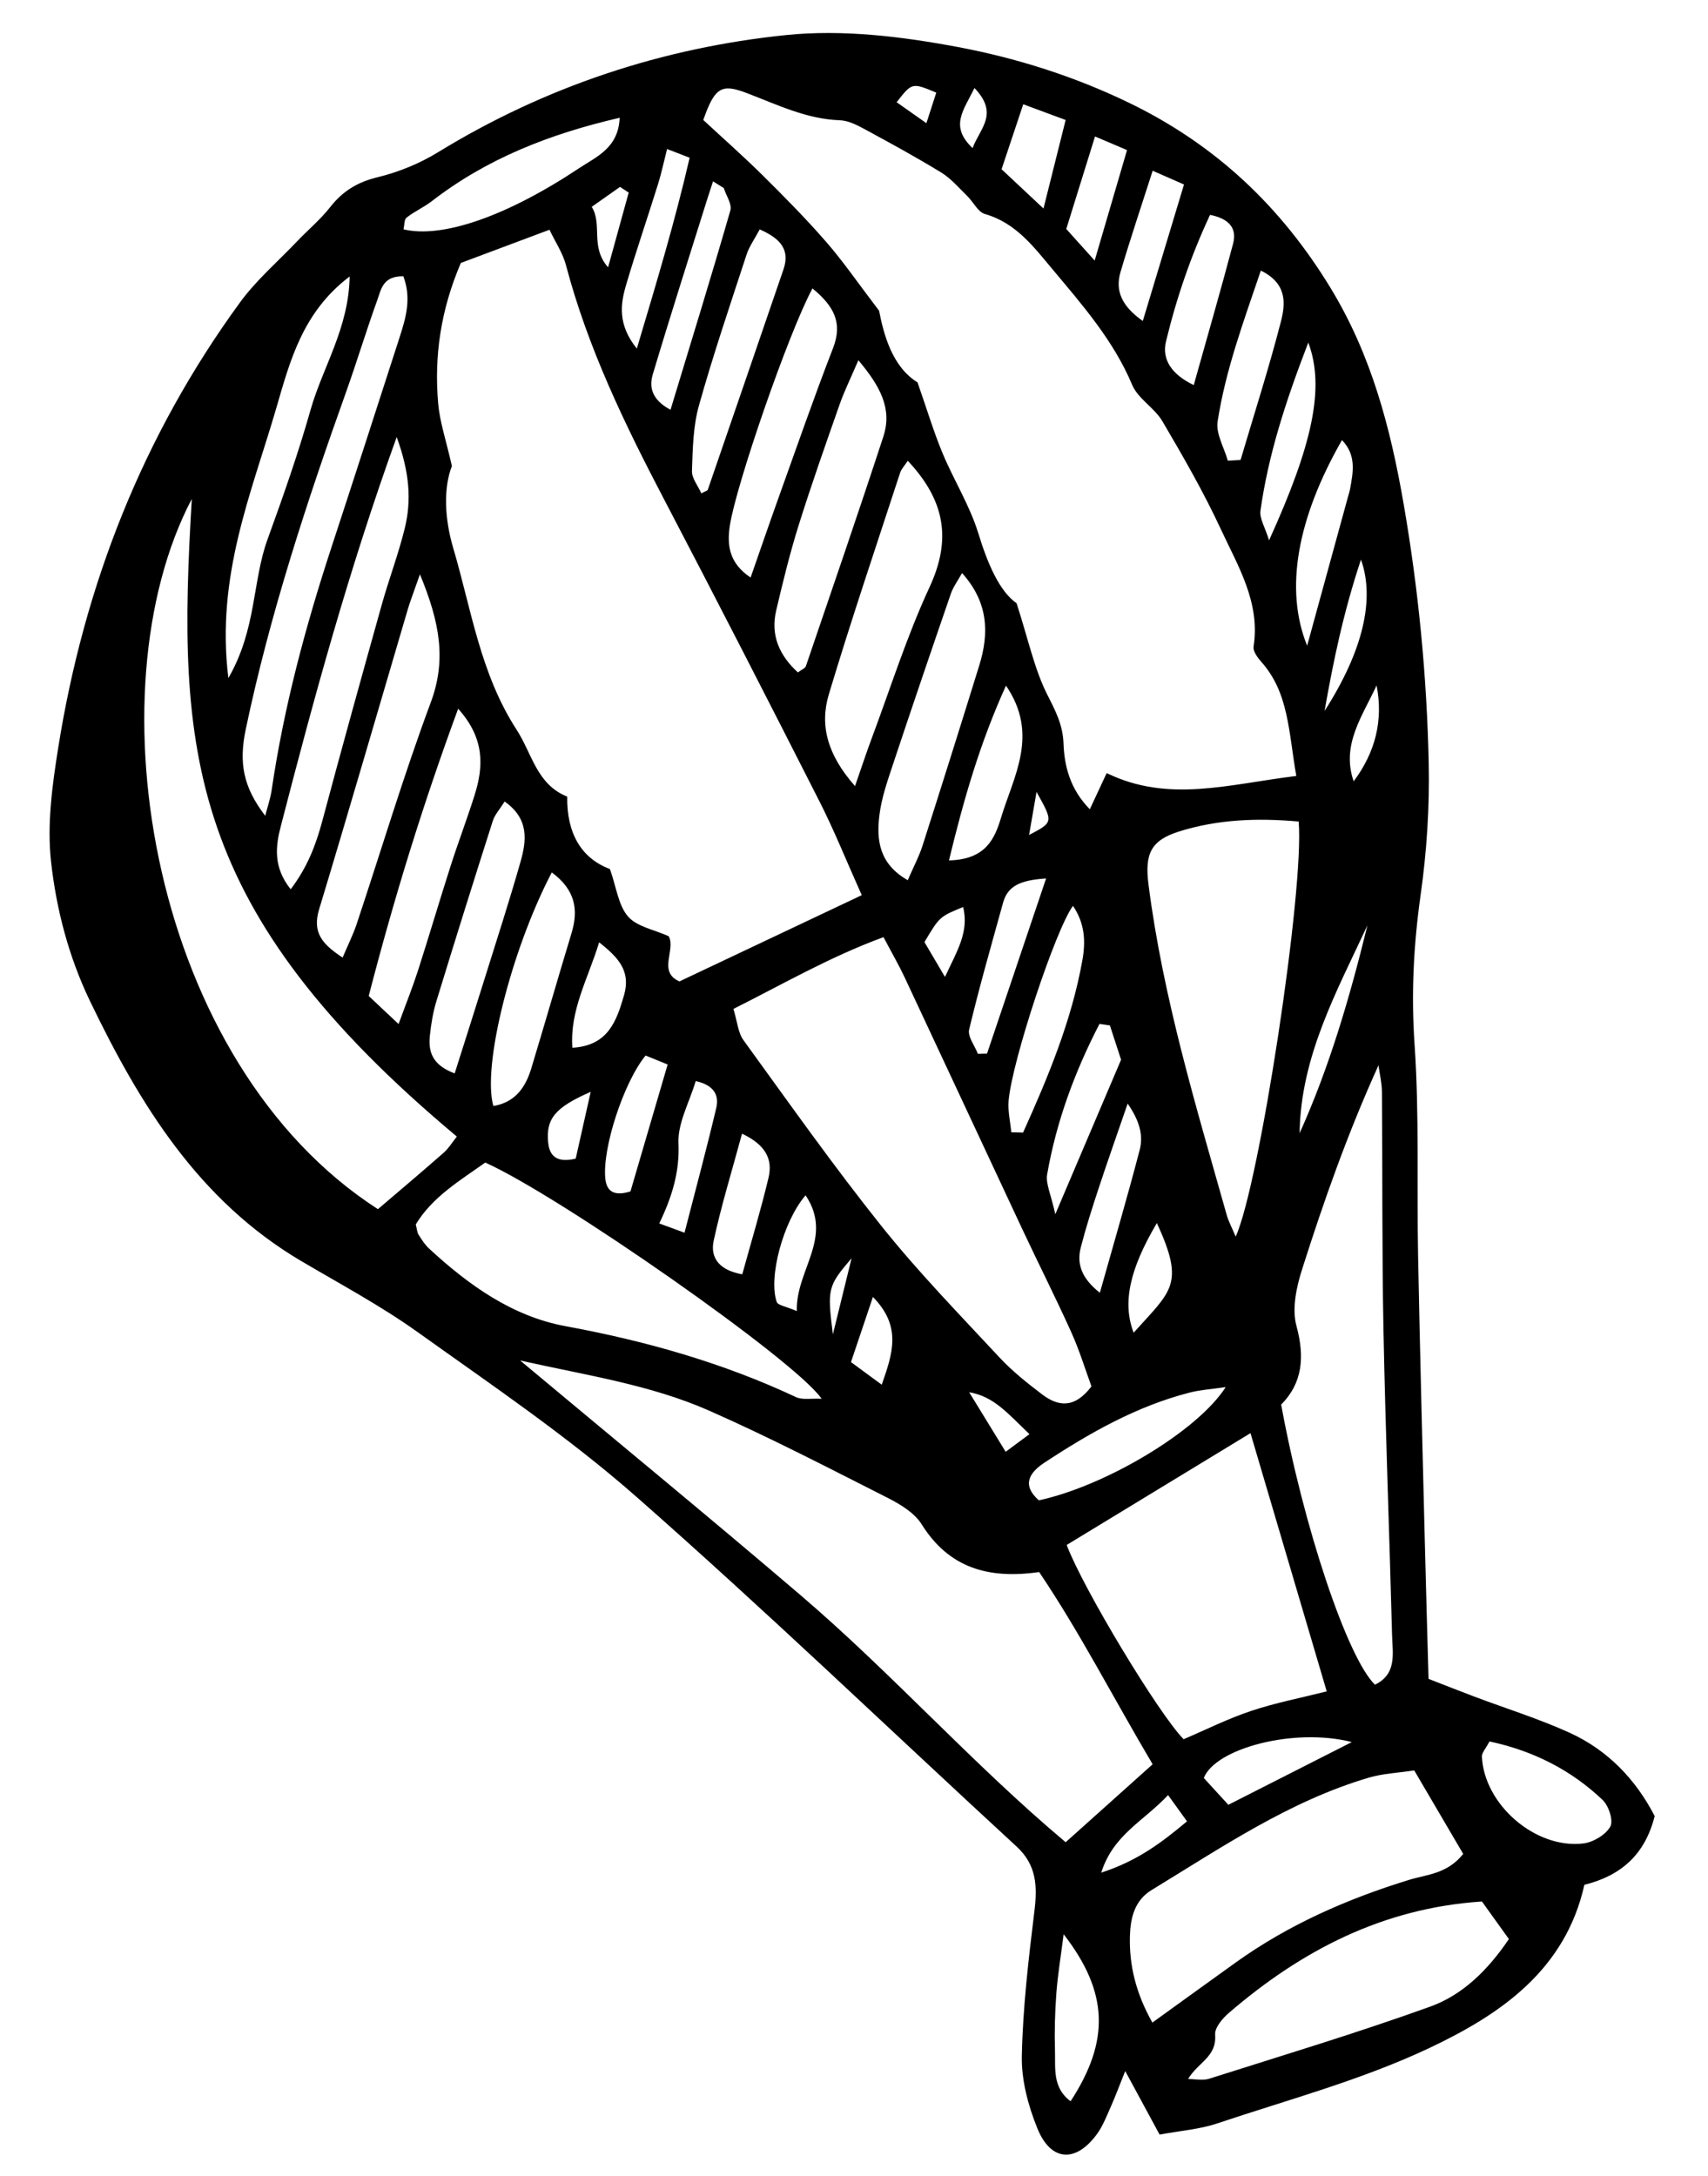 <svg xmlns="http://www.w3.org/2000/svg" xmlns:xlink="http://www.w3.org/1999/xlink" id="Layer_1" x="0px" y="0px" width="258.935px" height="329.739px" viewBox="0 0 258.935 329.739" xml:space="preserve"><path d="M175.797,323.506c-1.751-3.236-3.278-6.057-5.213-9.633c-0.906,2.259-1.484,3.832-2.165,5.36 c-0.633,1.421-1.198,2.923-2.1,4.166c-3.201,4.412-6.996,4.217-9.042-0.812c-1.398-3.435-2.442-7.324-2.367-10.983 c0.151-7.338,1.015-14.677,1.909-21.976c0.46-3.762,0.333-6.985-2.693-9.771c-19.212-17.685-38.052-35.791-57.659-53.023 c-10.359-9.105-21.895-16.904-33.147-24.945c-5.597-4-11.72-7.271-17.661-10.777c-15.536-9.166-24.443-23.679-31.994-39.347 c-3.243-6.731-5.124-13.927-5.928-21.189c-0.625-5.649,0.185-11.572,1.09-17.257c3.918-24.613,12.809-47.281,27.549-67.475 c2.471-3.385,5.729-6.197,8.646-9.251c1.678-1.757,3.571-3.338,5.063-5.238c1.889-2.404,4.112-3.757,7.142-4.491 c3.177-0.77,6.363-2.068,9.153-3.777c16.278-9.975,34.042-15.856,52.849-17.779c8.511-0.87,17.444,0.216,25.924,1.807 c8.923,1.674,17.67,4.432,26.013,8.465c13.096,6.332,23.033,15.714,30.556,28.075c6.167,10.135,9.067,21.141,11.069,32.703 c2.256,13.032,3.521,26.111,3.802,39.278c0.142,6.649-0.289,13.379-1.221,19.966c-1.07,7.562-1.448,14.998-0.924,22.658 c0.732,10.68,0.33,21.435,0.537,32.155c0.28,14.509,0.67,29.016,1.027,43.523c0.165,6.679,0.361,13.356,0.556,20.5 c2.535,0.983,4.753,1.863,6.987,2.704c4.799,1.806,9.722,3.335,14.379,5.451c5.844,2.656,10.082,7.141,12.917,12.64 c-1.492,5.975-5.262,9.077-10.658,10.417c-2.906,13.026-12.875,19.715-23.51,24.739c-10.232,4.834-21.354,7.807-32.145,11.421 C181.866,322.707,178.963,322.914,175.797,323.506z M130.643,135.667c-2.376-5.305-4.185-9.832-6.383-14.16 c-7.767-15.292-15.585-30.558-23.543-45.75c-5.994-11.441-11.601-23.012-14.916-35.576c-0.479-1.816-1.595-3.465-2.498-5.361 c-4.982,1.865-9.322,3.49-13.439,5.031c-3.056,7.143-4.07,14.15-3.43,21.354c0.244,2.746,1.169,5.432,2.075,9.43 c-1.261,3.206-1.162,7.824,0.202,12.431c2.758,9.319,4.095,19.026,9.616,27.54c2.342,3.611,3.027,8.276,7.664,10.124 c-0.079,5.43,2.022,9.3,6.476,10.979c0.984,2.778,1.273,5.497,2.743,7.188c1.348,1.552,3.969,1.996,6.17,2.992 c1.108,2.068-1.709,5.394,1.624,6.849C112.173,144.402,121.172,140.146,130.643,135.667z M196.52,117.6 c-1.181-6.758-1.132-12.606-5.308-17.3c-0.566-0.637-1.28-1.609-1.17-2.308c1.045-6.689-2.348-12.164-4.943-17.752 c-2.612-5.624-5.721-11.032-8.869-16.384c-1.201-2.042-3.704-3.417-4.591-5.527c-2.83-6.734-7.541-12.099-12.103-17.548 c-2.817-3.365-5.548-7.017-10.212-8.344c-1.076-0.306-1.776-1.848-2.712-2.756c-1.26-1.223-2.433-2.623-3.903-3.523 c-3.804-2.331-7.728-4.471-11.654-6.595c-1.155-0.625-2.466-1.292-3.726-1.335c-5.081-0.175-9.54-2.387-14.122-4.124 c-3.75-1.421-4.824-0.982-6.587,4.081c2.894,2.685,6.051,5.468,9.038,8.424c3.303,3.269,6.577,6.586,9.625,10.089 c2.556,2.938,4.77,6.174,7.986,10.394c0.698,3.555,1.964,8.479,5.829,10.861c1.462,4.184,2.46,7.527,3.794,10.73 c1.706,4.095,4.134,7.938,5.423,12.143c1.416,4.618,3.191,8.766,5.801,10.602c1.823,5.646,2.718,10.042,4.677,13.896 c1.232,2.426,2.332,4.516,2.436,7.338c0.127,3.484,1.007,6.934,3.989,9.988c0.908-1.948,1.604-3.442,2.557-5.484 C177.12,121.714,186.222,118.859,196.52,117.6z M78.854,206.185c14.626,12.218,28.708,23.778,42.558,35.609 c13.832,11.816,25.975,25.5,40.144,37.402c4.64-4.158,8.854-7.934,13.185-11.815c-6.005-10.143-11.055-20.025-17.201-29.13 c-7.797,1.113-13.713-0.681-17.819-7.242c-1.101-1.759-3.276-3.055-5.223-4.04c-8.936-4.522-17.84-9.144-26.997-13.183 C98.598,209.859,88.95,208.45,78.854,206.185z M165.467,210.115c-0.917-2.495-1.805-5.424-3.052-8.19 c-2.37-5.257-4.979-10.405-7.427-15.627c-5.95-12.691-11.853-25.405-17.806-38.094c-0.918-1.957-2.006-3.833-3.242-6.176 c-8.201,3.016-15.237,7.116-22.753,10.879c0.59,1.913,0.694,3.593,1.529,4.743c6.872,9.471,13.626,19.045,20.928,28.18 c5.545,6.938,11.776,13.336,17.834,19.85c1.957,2.104,4.246,3.935,6.547,5.672C160.416,213.156,162.889,213.507,165.467,210.115z  M69.259,172.251c-41.102-34.363-42.459-58.459-40.182-96.636c-15.384,29.277-6.203,85.47,28.218,107.638 c3.245-2.773,6.625-5.614,9.938-8.53C68.023,174.028,68.591,173.08,69.259,172.251z M161.71,234.144 c2.439,6.509,13.908,25.548,17.729,29.441c3.346-1.425,6.71-3.114,10.244-4.293c3.683-1.229,7.529-1.968,11.45-2.958 c-3.953-13.385-7.71-26.106-11.558-39.136C179.782,223.153,170.716,228.667,161.71,234.144z M208.443,255.319 c3.371-1.621,2.669-4.747,2.597-7.508c-0.404-15.39-0.997-30.775-1.302-46.167c-0.239-12.051-0.137-24.108-0.236-36.162 c-0.011-1.346-0.34-2.688-0.521-4.033c-4.681,10.308-8.303,20.597-11.604,30.988c-0.855,2.691-1.535,5.927-0.832,8.516 c1.28,4.716,0.907,8.676-2.319,11.917C197.612,231.381,204.241,251.23,208.443,255.319z M196.878,124.505 c-6.364-0.567-12.292-0.31-18.079,1.493c-4.34,1.352-5.281,3.401-4.685,8.06c2.192,17.113,7.19,33.551,11.857,50.07 c0.289,1.024,0.814,1.981,1.361,3.282C190.919,179.583,197.768,134.724,196.878,124.505z M214.398,268.312 c-2.552,0.389-4.77,0.475-6.834,1.082c-12.08,3.555-22.378,10.599-32.978,17.046c-2.623,1.595-3.208,4.3-3.287,6.937 c-0.133,4.45,0.9,8.708,3.401,13.149c4.452-3.208,8.519-6.151,12.599-9.077c8.035-5.764,16.944-9.668,26.36-12.561 c2.648-0.813,5.733-0.869,8.165-3.921C219.421,276.875,216.991,272.732,214.398,268.312z M63.032,185.565 c0.185,0.719,0.2,1.206,0.424,1.561c0.472,0.746,0.964,1.52,1.605,2.112c5.978,5.518,12.611,10.265,20.664,11.746 c12.114,2.228,23.798,5.525,34.953,10.754c0.98,0.459,2.311,0.172,3.883,0.252c-3.957-5.804-39.761-30.775-50.996-35.8 C69.736,178.92,65.54,181.4,63.032,185.565z M180.115,315.083c1.063,0,2.212,0.266,3.178-0.041 c11.204-3.556,22.471-6.948,33.525-10.93c5.003-1.802,8.827-5.642,11.932-10.243c-1.429-1.99-2.696-3.755-4.085-5.689 c-15.003,0.982-27.37,7.418-38.39,16.903c-0.958,0.824-2.135,2.223-2.058,3.269C184.469,311.764,181.635,312.52,180.115,315.083z  M61.147,41.873c-3.115-0.074-3.375,2.024-3.934,3.565c-1.671,4.601-3.075,9.297-4.722,13.907 c-5.994,16.773-11.553,33.669-15.226,51.136c-1.091,5.188-0.378,8.816,2.944,13.158c0.341-1.342,0.785-2.612,0.977-3.919 c1.849-12.579,5.13-24.797,9.089-36.855c3.471-10.569,6.881-21.157,10.304-31.742C61.535,48.167,62.406,45.194,61.147,41.873z  M129.622,119.134c1.056-3.032,1.738-5.117,2.505-7.17c2.875-7.685,5.351-15.558,8.793-22.98c3.343-7.209,2.378-13.114-3.298-19.148 c-0.478,0.73-0.974,1.229-1.168,1.826c-3.648,11.177-7.422,22.318-10.804,33.576C124.245,109.914,125.424,114.392,129.622,119.134z  M44.071,134.77c2.524-3.334,3.816-6.702,4.787-10.337c2.927-10.965,5.969-21.899,9.028-32.829c1.081-3.86,2.516-7.626,3.471-11.514 c1.039-4.232,0.752-8.443-1.218-13.854c-7.309,20.263-12.564,39.604-17.578,59.008C41.819,128.114,41.337,131.378,44.071,134.77z  M63.662,87.04c-1,2.869-1.482,4.086-1.851,5.337c-4.473,15.154-8.862,30.333-13.438,45.455c-1.087,3.592,0.601,5.332,3.568,7.292 c0.826-1.955,1.602-3.496,2.142-5.116c3.73-11.194,7.11-22.518,11.226-33.567C67.693,100.037,66.697,94.367,63.662,87.04z  M130.13,54.594c-1.195,2.793-2.145,4.709-2.847,6.712c-2.136,6.089-4.288,12.177-6.217,18.333 c-1.327,4.236-2.38,8.565-3.396,12.891c-0.89,3.792,0.518,6.835,3.292,9.378c0.571-0.433,1.098-0.619,1.21-0.947 c3.95-11.581,7.933-23.151,11.74-34.779C135.298,61.952,133.45,58.541,130.13,54.594z M145.847,86.849 c-0.678,1.226-1.345,2.109-1.688,3.104c-2.966,8.613-5.908,17.234-8.78,25.879c-0.839,2.525-1.739,5.095-2.061,7.712 c-0.459,3.732-0.069,7.372,4.298,9.853c0.895-2.065,1.718-3.599,2.24-5.229c2.912-9.098,5.778-18.21,8.605-27.335 C149.983,95.921,149.825,91.265,145.847,86.849z M69.457,107.408c-5.39,14.632-9.716,28.701-13.559,43.536 c1.121,1.053,2.5,2.349,4.527,4.255c1.17-3.203,2.144-5.62,2.939-8.094c1.696-5.278,3.261-10.599,4.953-15.877 c1.151-3.591,2.498-7.121,3.63-10.717C73.321,116.149,73.511,111.932,69.457,107.408z M34.622,102.765 c4.293-7.448,3.619-14.635,5.924-20.986c2.354-6.486,4.651-13.011,6.53-19.645c1.835-6.481,5.798-12.374,5.933-20.23 c-7.168,5.41-9.069,12.895-11.133,19.979C38.143,74.694,32.695,87.291,34.622,102.765z M123.171,43.712 c-3.655,6.777-11.591,29.805-12.526,35.95c-0.461,3.029-0.074,5.716,3.148,7.865c1.49-4.262,2.848-8.233,4.267-12.183 c2.71-7.546,5.337-15.125,8.234-22.6C127.78,48.912,126.423,46.388,123.171,43.712z M68.928,162.679 c1.589-5.017,3.063-9.622,4.504-14.238c1.853-5.935,3.777-11.85,5.478-17.828c0.913-3.208,1.333-6.508-2.406-9.141 c-0.729,1.168-1.489,1.98-1.795,2.938c-2.903,9.091-5.758,18.197-8.55,27.323c-0.516,1.685-0.804,3.462-0.989,5.219 C64.921,159.316,65.462,161.386,68.928,162.679z M115.172,34.766c-0.792,1.492-1.59,2.589-1.991,3.817 c-2.489,7.611-5.071,15.2-7.229,22.906c-0.883,3.154-0.935,6.578-1.048,9.89c-0.038,1.102,0.909,2.238,1.42,3.392 c0.605-0.33,0.924-0.394,0.978-0.549c3.836-11.12,7.654-22.246,11.467-33.374C119.761,37.952,118.464,36.203,115.172,34.766z  M83.651,132.217c-6.2,11.866-10.569,29.407-8.856,35.402c3.287-0.543,4.869-2.794,5.747-5.697 c2.063-6.827,4.036-13.681,6.104-20.506C87.722,137.864,87.221,134.856,83.651,132.217z M61.174,34.756 c5.808,1.399,15.571-1.909,26.702-9.32c2.49-1.657,5.884-2.991,6.067-7.588c-10.679,2.472-20.156,6.207-28.485,12.644 c-1.198,0.926-2.632,1.55-3.818,2.489C61.257,33.284,61.317,34.148,61.174,34.756z M225.806,263.922 c-0.592,1.134-1.172,1.721-1.147,2.28c0.316,7.267,8.113,14.056,15.383,13.178c1.496-0.181,3.365-1.299,4.081-2.548 c0.502-0.875-0.235-3.158-1.157-4.036C238.115,268.178,232.324,265.31,225.806,263.922z M185.821,210.219 c-2.165,0.317-3.835,0.415-5.427,0.821c-8.057,2.057-15.175,6.108-22.049,10.627c-2.384,1.567-3.432,3.439-0.855,5.714 C167.578,225.204,181.517,216.933,185.821,210.219z M153.312,171.598c0.596,0.016,1.192,0.032,1.788,0.048 c3.795-8.428,7.353-16.939,8.994-26.142c0.512-2.871,0.36-5.575-1.429-8.217c-2.633,3.554-9.215,23.43-9.756,29.495 C152.767,168.363,153.163,169.992,153.312,171.598z M186.141,69.823c0.644-0.04,1.287-0.079,1.931-0.118 c2.062-6.967,4.29-13.892,6.103-20.924c0.687-2.662,1.05-5.78-3.032-7.772c-2.583,7.628-5.342,15.035-6.55,22.866 C184.306,65.734,185.583,67.834,186.141,69.823z M143.865,130.395c5.537-0.125,6.914-3.228,7.883-6.434 c1.913-6.333,5.828-12.631,0.76-20.052C148.565,112.605,146.112,121.103,143.865,130.395z M109.722,28.499 c-0.542-0.338-1.084-0.677-1.626-1.016c-0.283,0.867-0.573,1.73-0.846,2.6c-2.78,8.876-5.622,17.735-8.285,26.646 c-0.556,1.859-0.237,3.819,2.686,5.375c3.151-10.388,6.208-20.272,9.073-30.211C111,30.938,110.084,29.638,109.722,28.499z  M183.447,32.56c-2.88,6.145-5.088,12.587-6.682,19.194c-0.658,2.73,0.872,5.009,4.208,6.605c2.082-7.43,4.109-14.408,5.964-21.431 C187.546,34.621,186.377,33.152,183.447,32.56z M168.261,155.406c-0.525-0.076-1.05-0.153-1.576-0.229 c-3.729,7.194-6.529,14.757-7.935,22.798c-0.247,1.411,0.575,3.008,1.235,6.048c3.669-8.618,6.648-15.615,9.971-23.418 C169.592,159.487,168.926,157.446,168.261,155.406z M198.164,97.865c2.219-8.085,4.198-15.3,6.178-22.516 c0.117-0.427,0.259-0.849,0.338-1.283c0.467-2.547,0.959-5.104-1.237-7.367C196.676,78.517,194.693,89.281,198.164,97.865z  M161.25,293.142c-0.436,3.438-0.903,6.206-1.109,8.994c-0.212,2.87-0.291,5.763-0.205,8.639c0.08,2.657-0.41,5.628,2.367,7.675 C168.282,309.291,168.052,301.917,161.25,293.142z M158.589,133.135c-3.99,0.252-5.831,1.178-6.524,3.681 c-1.769,6.391-3.602,12.769-5.142,19.215c-0.253,1.059,0.848,2.441,1.323,3.674c0.463-0.01,0.926-0.021,1.389-0.031 C152.501,151.178,155.368,142.682,158.589,133.135z M101.129,22.584c-0.505,1.984-0.853,3.658-1.36,5.283 c-1.589,5.091-3.318,10.14-4.834,15.252c-0.886,2.988-1.322,6.046,1.608,9.714c3-10.043,5.769-19.235,8.008-28.928 C103.279,23.414,102.318,23.043,101.129,22.584z M166.74,195.922c2.142-7.612,4.201-14.602,6.039-21.65 c0.587-2.253-0.052-4.448-1.824-7.023c-1.676,4.876-3.083,8.843-4.399,12.84c-0.97,2.946-1.918,5.905-2.694,8.906 C163.203,191.539,163.935,193.7,166.74,195.922z M204.939,264.016c-8.775-2.237-20.688,0.965-22.441,5.443 c1.129,1.234,2.384,2.604,3.719,4.064C192.298,270.435,197.943,267.568,204.939,264.016z M173.249,48.646 c2.169-7.182,4.171-13.812,6.247-20.685c-1.7-0.746-2.847-1.25-4.75-2.084c-1.708,5.338-3.391,10.31-4.873,15.341 C169.036,44.055,170.045,46.397,173.249,48.646z M112.528,193.126c1.363-4.949,2.819-9.757,3.981-14.634 c0.679-2.849-0.49-5.018-4.018-6.68c-1.539,5.695-3.145,10.896-4.292,16.195C107.604,190.758,109.209,192.546,112.528,193.126z  M198.339,51.917c-3.52,9.113-6.068,17.108-7.253,25.48c-0.166,1.172,0.692,2.489,1.307,4.489 C199.015,67.317,200.88,58.713,198.339,51.917z M97.873,159.968c-3.343,4.087-6.59,14.091-6.104,18.671 c0.2,1.876,1.263,2.709,3.811,1.925c1.8-6.144,3.688-12.586,5.636-19.237C99.675,160.7,98.727,160.315,97.873,159.968z  M155.125,15.802c-1.217,3.647-2.23,6.683-3.286,9.847c2.101,1.968,3.814,3.573,6.355,5.953c1.249-4.992,2.239-8.947,3.358-13.418 C159.257,17.334,157.529,16.693,155.125,15.802z M165.953,39.488c1.848-6.305,3.333-11.377,4.906-16.742 c-1.88-0.8-3.162-1.345-4.852-2.064c-1.538,4.948-2.916,9.38-4.359,14.021C162.885,36.077,164.022,37.342,165.953,39.488z  M103.774,186.82c1.689-6.571,3.35-12.714,4.812-18.905c0.433-1.834-0.234-3.433-3.114-4.077c-0.969,3.246-2.75,6.383-2.615,9.437 c0.191,4.321-0.964,8.083-2.911,12.141C101.311,185.917,102.245,186.259,103.774,186.82z M86.771,158.789 c5.389-0.301,6.691-4.003,7.834-7.964c1.055-3.658-0.846-5.703-3.775-8.009C89.123,148.394,86.377,153.055,86.771,158.789z  M207.307,140.231c-4.613,9.948-10.125,19.836-10.287,31.517C201.546,161.707,204.626,151.161,207.307,140.231z M122.127,181.151 c-3.395,3.94-5.673,12.468-4.373,16.163c0.182,0.519,1.403,0.671,3.043,1.384C120.607,192.494,126.425,187.576,122.127,181.151z  M175.383,185.357c-4.171,7.062-5.246,12.132-3.521,16.62C177.575,195.594,179.693,194.704,175.383,185.357z M200.805,107.75 c5.793-9.047,7.678-16.899,5.519-22.94C203.625,92.928,202.12,100.303,200.805,107.75z M177.083,272.05 c-3.764,4.002-8.322,6.02-10.134,11.755c5.498-1.779,9.181-4.574,13.002-7.776C178.976,274.676,178.26,273.684,177.083,272.05z  M129.011,206.43c1.661,1.222,2.981,2.193,4.659,3.427c1.66-4.738,3.073-8.807-1.333-13.3 C131.205,199.919,130.254,202.739,129.011,206.43z M208.692,103.878c-2.162,4.688-5.389,9.026-3.474,14.532 C208.465,114.069,209.744,109.217,208.692,103.878z M89.552,165.473c-5.426,2.372-6.804,4.083-6.448,7.691 c0.204,2.07,1.354,3.107,4.174,2.428C87.965,172.534,88.703,169.253,89.552,165.473z M143.259,148.056 c1.778-3.852,3.688-6.773,2.755-10.595c-3.57,1.464-3.57,1.464-5.868,5.315C140.996,144.217,141.945,145.827,143.259,148.056z  M95.311,29.188c-0.439-0.288-0.877-0.575-1.316-0.862c-1.336,0.941-2.672,1.883-4.287,3.02c1.673,2.726-0.29,6.026,2.479,9.167 C93.375,36.203,94.343,32.695,95.311,29.188z M152.46,220.023c1.54-1.141,2.501-1.854,3.605-2.672 c-3.347-3.205-5.392-5.711-9.137-6.354C148.606,213.734,150.283,216.471,152.46,220.023z M141.941,14.037 c-3.681-1.532-3.681-1.532-6.008,1.456c1.354,0.953,2.687,1.892,4.509,3.175C141.077,16.708,141.514,15.356,141.941,14.037z  M147.733,13.34c-1.667,3.425-3.803,5.767-0.292,9.103C148.599,19.385,151.475,17.267,147.733,13.34z M126.266,202.224 c0.945-3.844,1.89-7.688,2.835-11.533C125.493,194.924,125.392,195.273,126.266,202.224z M157.139,120.019 c-0.442,2.555-0.742,4.283-1.129,6.521C159.705,124.61,159.705,124.61,157.139,120.019z"></path></svg>